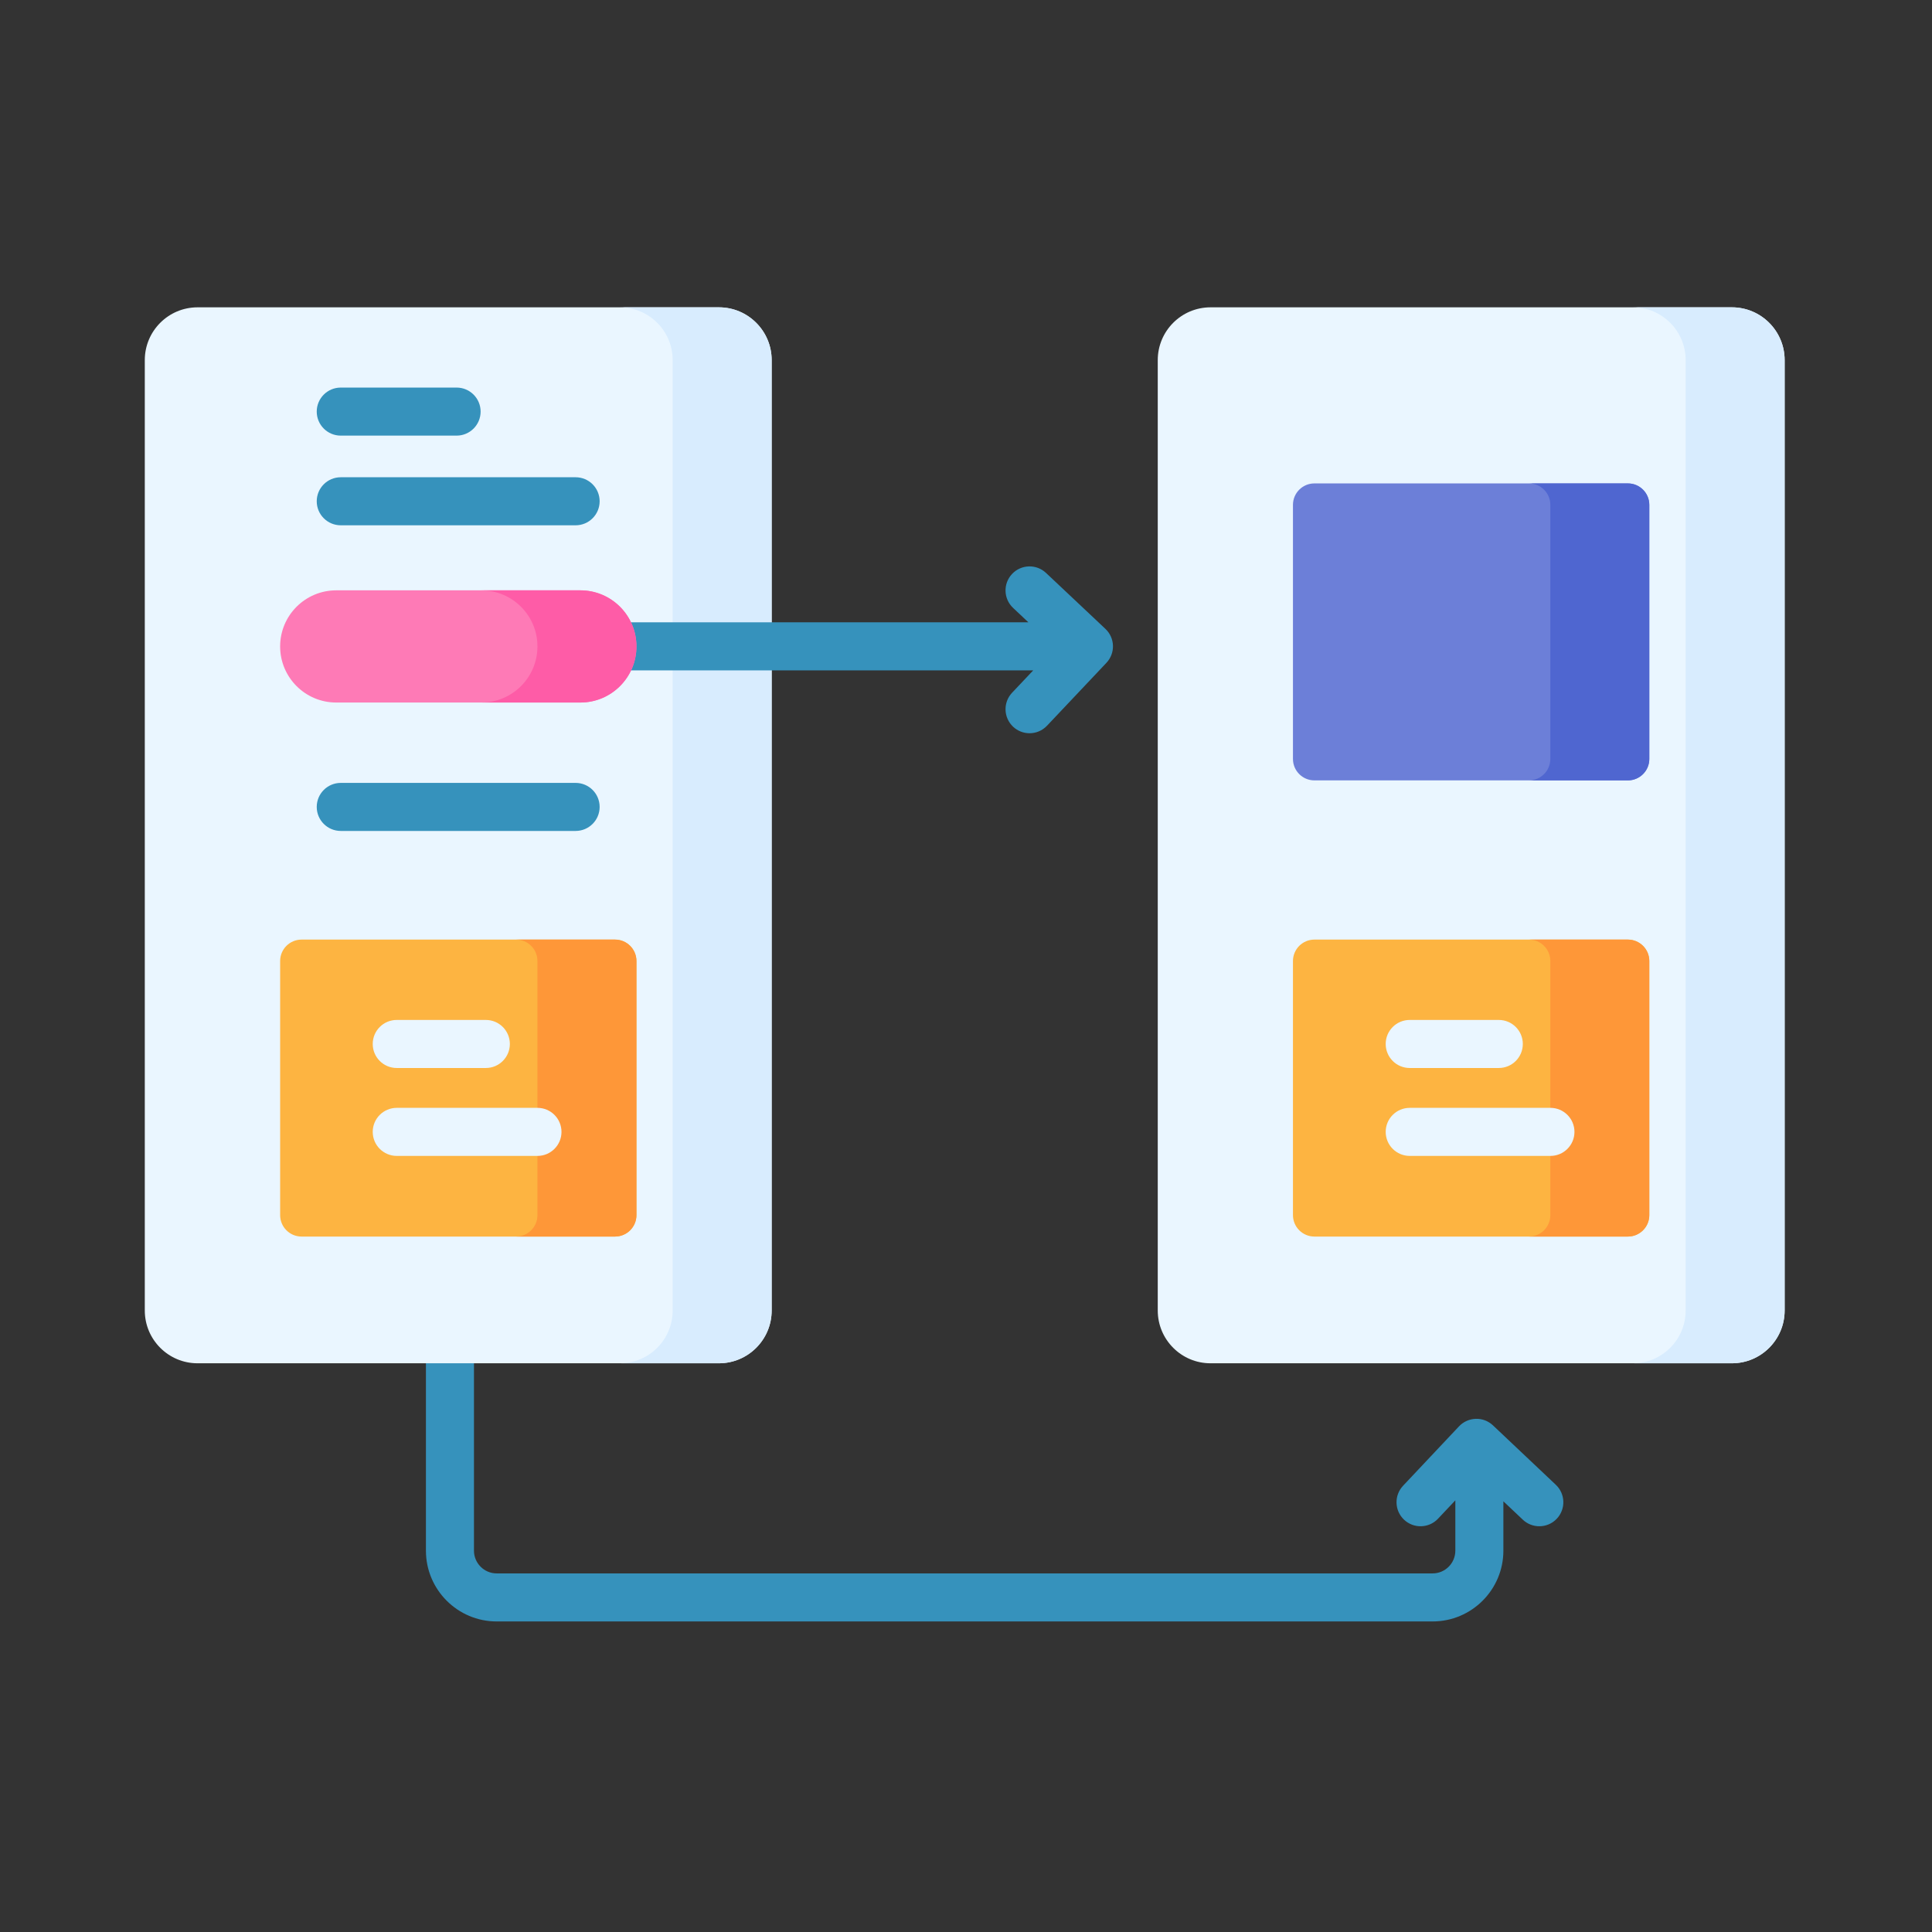 <svg width="512" height="512" viewBox="0 0 512 512" fill="none" xmlns="http://www.w3.org/2000/svg">
<rect x="0" y="0" width="512" height="512" fill="#333333" stroke="none"/>
<path d="M412.309 393.481L395.654 377.74C394.426 376.58 392.8 375.945 391.096 376.005C389.407 376.054 387.806 376.773 386.647 378.003L371.825 393.743C369.414 396.303 369.536 400.332 372.095 402.742C374.653 405.152 378.682 405.033 381.093 402.472L385.679 397.603V410.946C385.679 414.266 382.977 416.967 379.658 416.967H131.627C128.308 416.967 125.606 414.265 125.606 410.946V349.351C125.606 345.835 122.757 342.984 119.241 342.984C115.724 342.984 112.875 345.835 112.875 349.351V410.946C112.875 421.287 121.287 429.7 131.627 429.7H379.659C389.999 429.7 398.411 421.286 398.411 410.946V397.864L403.565 402.735C404.795 403.898 406.367 404.474 407.936 404.474C409.625 404.474 411.311 403.805 412.563 402.48C414.978 399.925 414.864 395.896 412.309 393.481Z" fill="#3692BC"/>
<path d="M190.514 361.285H52.361C44.635 361.285 38.371 355.02 38.371 347.293V95.437C38.371 87.709 44.635 81.445 52.361 81.445H190.514C198.24 81.445 204.504 87.71 204.504 95.437V347.293C204.503 355.02 198.24 361.285 190.514 361.285Z" fill="#EAF6FF"/>
<path d="M190.505 81.445H164.273C172 81.445 178.264 87.71 178.264 95.437V347.293C178.264 355.02 172 361.285 164.273 361.285H190.505C198.231 361.285 204.495 355.02 204.495 347.293V95.437C204.494 87.709 198.231 81.445 190.505 81.445Z" fill="#D8ECFE"/>
<path d="M162.986 327.702H79.922C76.783 327.702 74.238 325.157 74.238 322.017V254.685C74.238 251.545 76.783 249 79.922 249H162.986C166.126 249 168.67 251.545 168.67 254.685V322.017C168.67 325.157 166.126 327.702 162.986 327.702Z" fill="#FDB441"/>
<path d="M162.977 249H136.746C139.886 249 142.43 251.545 142.43 254.685V322.017C142.43 325.157 139.886 327.702 136.746 327.702H162.977C166.117 327.702 168.661 325.157 168.661 322.017V254.685C168.661 251.545 166.116 249 162.977 249Z" fill="#FE9738"/>
<path d="M90.303 115.444H121.004C124.52 115.444 127.369 112.593 127.369 109.077C127.369 105.561 124.52 102.711 121.004 102.711H90.303C86.787 102.711 83.938 105.561 83.938 109.077C83.938 112.593 86.788 115.444 90.303 115.444Z" fill="#3692BC"/>
<path d="M90.303 139.209H152.546C156.063 139.209 158.912 136.359 158.912 132.843C158.912 129.327 156.063 126.477 152.546 126.477H90.303C86.787 126.477 83.938 129.327 83.938 132.843C83.938 136.359 86.788 139.209 90.303 139.209Z" fill="#3692BC"/>
<path d="M152.546 207.477H90.303C86.787 207.477 83.938 210.327 83.938 213.843C83.938 217.359 86.787 220.209 90.303 220.209H152.546C156.063 220.209 158.912 217.359 158.912 213.843C158.912 210.327 156.063 207.477 152.546 207.477Z" fill="#3692BC"/>
<path d="M458.958 361.285H320.807C313.08 361.285 306.816 355.02 306.816 347.293V95.437C306.816 87.71 313.08 81.445 320.807 81.445H458.959C466.686 81.445 472.949 87.71 472.949 95.437V347.293C472.949 355.02 466.685 361.285 458.958 361.285Z" fill="#EAF6FF"/>
<path d="M458.958 81.445H432.727C440.453 81.445 446.717 87.71 446.717 95.437V347.293C446.717 355.02 440.453 361.285 432.727 361.285H458.958C466.684 361.285 472.948 355.02 472.948 347.293V95.437C472.948 87.709 466.684 81.445 458.958 81.445Z" fill="#D8ECFE"/>
<path d="M431.396 327.702H348.333C345.193 327.702 342.648 325.157 342.648 322.017V254.685C342.648 251.545 345.193 249 348.333 249H431.396C434.536 249 437.081 251.545 437.081 254.685V322.017C437.081 325.157 434.536 327.702 431.396 327.702Z" fill="#FDB441"/>
<path d="M431.403 249H405.172C408.311 249 410.856 251.545 410.856 254.685V322.017C410.856 325.157 408.311 327.702 405.172 327.702H431.403C434.542 327.702 437.087 325.157 437.087 322.017V254.685C437.088 251.545 434.542 249 431.403 249Z" fill="#FE9738"/>
<path d="M431.396 206.811H348.333C345.193 206.811 342.648 204.266 342.648 201.126V133.794C342.648 130.654 345.193 128.109 348.333 128.109H431.396C434.536 128.109 437.081 130.654 437.081 133.794V201.126C437.081 204.266 434.536 206.811 431.396 206.811Z" fill="#6C7FD8"/>
<path d="M431.403 128.109H405.172C408.311 128.109 410.856 130.654 410.856 133.794V201.126C410.856 204.266 408.311 206.811 405.172 206.811H431.403C434.542 206.811 437.087 204.266 437.087 201.126V133.794C437.088 130.654 434.542 128.109 431.403 128.109Z" fill="#4F66D0"/>
<path d="M105.143 283.03H128.751C132.268 283.03 135.117 280.179 135.117 276.663C135.117 273.147 132.268 270.297 128.751 270.297H105.143C101.627 270.297 98.777 273.147 98.777 276.663C98.777 280.179 101.627 283.03 105.143 283.03Z" fill="#EAF6FF"/>
<path d="M142.437 293.594H105.143C101.627 293.594 98.777 296.444 98.777 299.96C98.777 303.476 101.627 306.326 105.143 306.326H142.436C145.952 306.326 148.802 303.476 148.802 299.96C148.802 296.444 145.952 293.594 142.437 293.594Z" fill="#EAF6FF"/>
<path d="M373.588 283.03H397.197C400.713 283.03 403.562 280.179 403.562 276.663C403.562 273.147 400.713 270.297 397.197 270.297H373.588C370.072 270.297 367.223 273.147 367.223 276.663C367.223 280.179 370.072 283.03 373.588 283.03Z" fill="#EAF6FF"/>
<path d="M410.881 293.594H373.588C370.072 293.594 367.223 296.444 367.223 299.96C367.223 303.476 370.072 306.326 373.588 306.326H410.881C414.398 306.326 417.247 303.476 417.247 299.96C417.247 296.444 414.398 293.594 410.881 293.594Z" fill="#EAF6FF"/>
<path d="M292.947 166.657L277.207 151.833C274.649 149.423 270.62 149.544 268.209 152.103C265.798 154.663 265.92 158.692 268.479 161.102L272.535 164.923H148.1C144.584 164.923 141.734 167.773 141.734 171.289C141.734 174.805 144.584 177.656 148.1 177.656H273.811L268.217 183.575C265.802 186.131 265.916 190.16 268.471 192.576C269.701 193.739 271.274 194.315 272.842 194.315C274.531 194.315 276.218 193.646 277.47 192.321L293.209 175.664C294.369 174.436 294.995 172.796 294.946 171.106C294.896 169.417 294.178 167.816 292.947 166.657Z" fill="#3692BC"/>
<path d="M153.807 186.177H89.103C80.893 186.177 74.238 179.521 74.238 171.311C74.238 163.101 80.893 156.445 89.103 156.445H153.806C162.015 156.445 168.67 163.101 168.67 171.311C168.671 179.521 162.016 186.177 153.807 186.177Z" fill="#FE7AB6"/>
<path d="M153.793 156.445H127.562C135.772 156.445 142.427 163.101 142.427 171.311C142.427 179.521 135.772 186.177 127.562 186.177H153.793C162.003 186.177 168.658 179.521 168.658 171.311C168.658 163.101 162.003 156.445 153.793 156.445Z" fill="#FE5CA7"/>
</svg>
